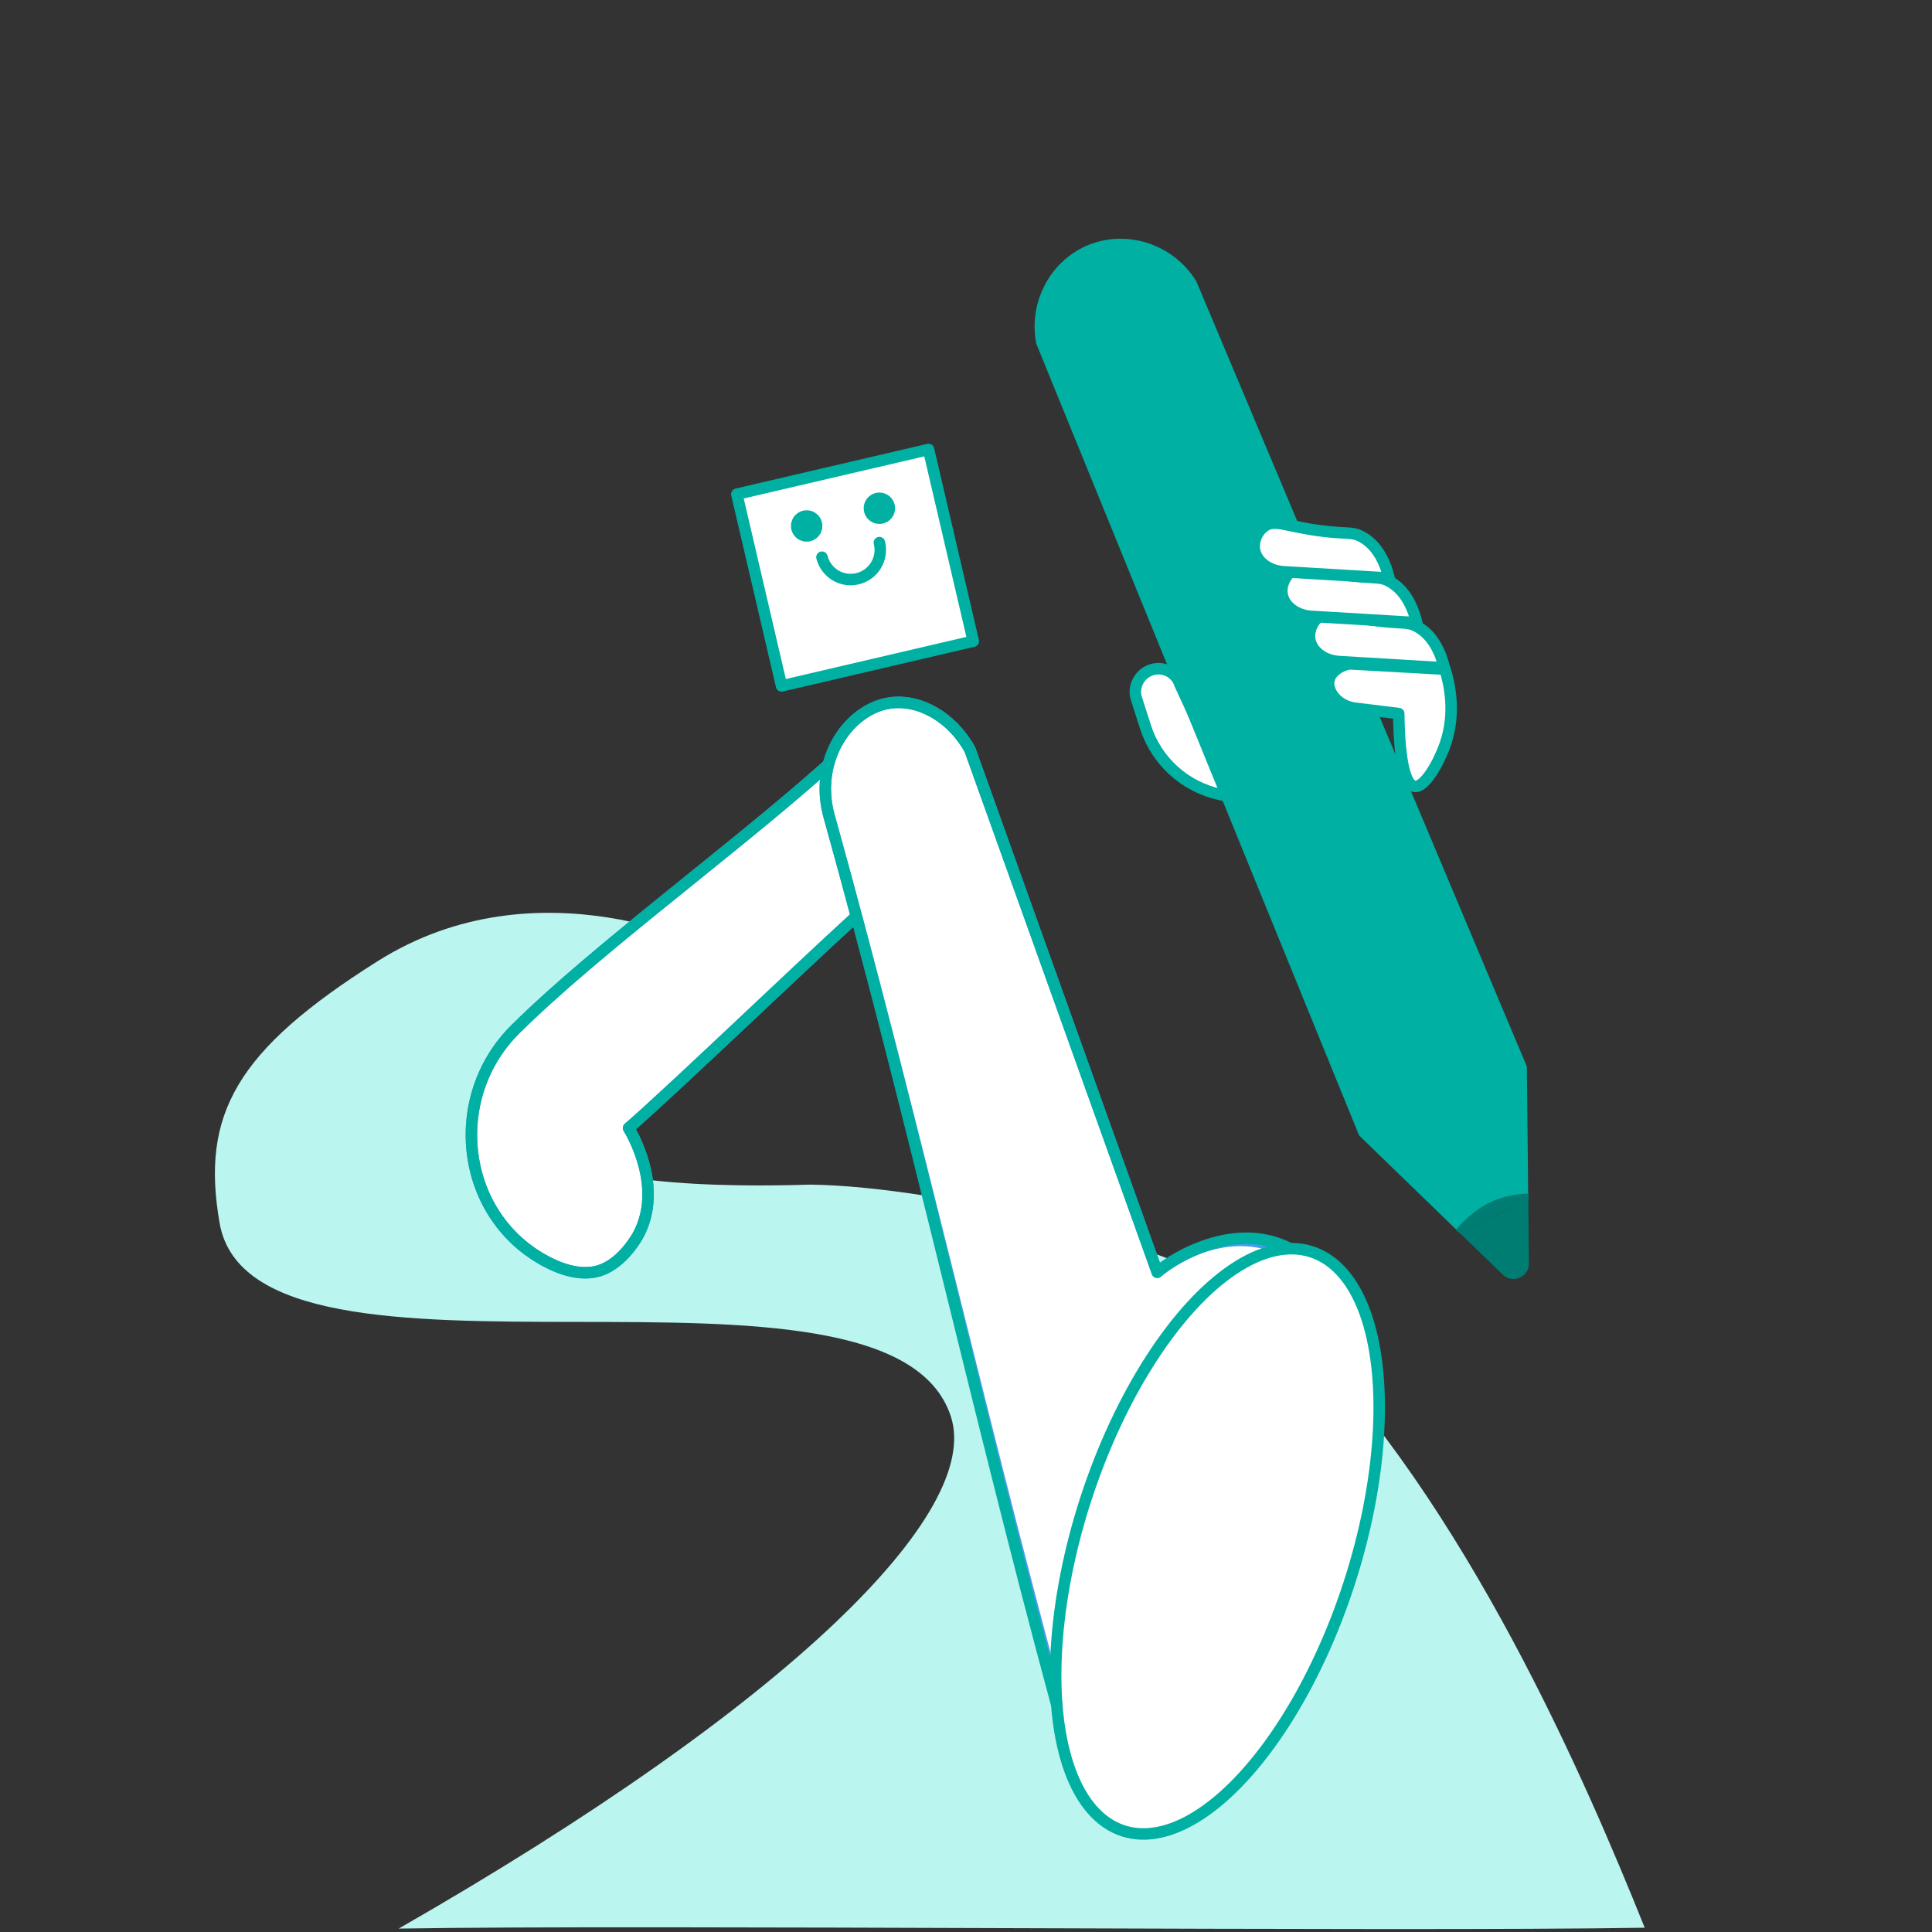 <?xml version="1.0" encoding="UTF-8"?>
<svg xmlns="http://www.w3.org/2000/svg" viewBox="0 0 198.43 198.43">
  <rect x="0" y="0" width="198.43" height="198.43" fill="#333333" stroke="none"/>
  <defs>
    <style>
      .cls-1 {
        fill-rule: evenodd;
      }

      .cls-1, .cls-2, .cls-3, .cls-4 {
        stroke-linecap: round;
        stroke-linejoin: round;
        stroke-width: 1.18px;
      }

      .cls-1, .cls-2, .cls-3, .cls-5 {
        fill: #fff;
      }

      .cls-1, .cls-3, .cls-4 {
        stroke: #00b0a2;
      }

      .cls-2 {
        stroke: #459ced;
      }

      .cls-4 {
        fill: none;
      }

      .cls-6 {
        stroke: #007d73;
        stroke-width: 1.04px;
      }

      .cls-6, .cls-7 {
        fill: #007d73;
      }

      .cls-8 {
        fill: #bbf5f0;
      }

      .cls-8, .cls-5, .cls-9, .cls-7 {
        stroke-width: 0px;
      }

      .cls-9 {
        fill: #00b0a2;
      }
    </style>
  </defs>
  <g id="Layer_2" data-name="Layer 2">
    <path class="cls-1" d="m131.4,75.78l-8.46-1.7-1.75-3.79c-.06-.17-.13-.34-.23-.51-.68-1.1-2.13-1.43-3.22-.74-.89.55-1.31,1.63-1.06,2.59h0l.97,3.03c1.13,3.52,4.06,6.17,7.67,6.94l7.28,1.55-1.19-7.37Z"/>
    <g>
      <g>
        <path class="cls-7" d="m156.96,123.12l.07,6.64c.01,1.41-1.68,2.13-2.69,1.15l-4.4-4.26"/>
        <path class="cls-9" d="m156.96,123.12l-.14-13.58c-11.32-26.88-22.63-53.76-33.95-80.65-2.39-3.89-7.28-5.41-11.31-3.63-3.77,1.67-5.94,5.85-5.13,10.03l33.16,81.33,10.35,10.03s2.34-3.13,7.02-3.53Z"/>
      </g>
      <path class="cls-6" d="m149.94,126.65s1.06-1.43,2.92-2.48c1.95-1.09,4.1-1.06,4.1-1.06"/>
    </g>
  </g>
  <g id="Livello_6" data-name="Livello 6">
    <path class="cls-8" d="m168.95,197.99c-25.59.44-102.4-.34-128,.09,40.21-23.04,59.93-42.71,56.71-52.6-6.34-19.48-71.58.2-75.1-19.84-1.97-11.22,1.74-17.78,16.21-26.91,16.53-10.43,34.61-1.31,35.64-.78-1.65,3.74-6.11,7.36-7.77,11.1-5.71-1.54-8-.42-10.32,2.74-.14.19-1.76,2.44-1.24,4.42,1.53,5.85,20.68,5.69,28.07,5.46.07,0,.14,0,.21,0,12.7.18,40.56,6.06,49.55,15.04,17.74,17.74,29.98,46.27,36.01,61.27Z"/>
    <path class="cls-2" d="m88.94,74.91c10.74,3.1,2.27,8.38,1.54,16.94-5.02,4.35-20.9,19.66-25.92,24.01.29.48,3.62,6.04,1.01,10.94-.1.2-1.56,2.85-3.86,3.66-1.55.54-3.42.23-5.46-.82-8.96-4.61-10.47-16.86-3.3-23.95,9.63-9.52,26.37-21.26,35.99-30.78Z"/>
    <path class="cls-2" d="m135.25,130.8c-2.26,1-5.4,2.66-8.61,5.37-6.49,5.48-9.22,11.85-10.82,15.71-5.6,13.5-6.4,24.09-5.24,29.95-9.35-33.58-16.14-64.67-25.49-98.24-1.44-5.69,2.14-10.79,6.33-11.39,3.04-.43,6.39,1.49,8.2,4.8,6.41,17.89,12.82,35.78,19.24,53.67.53-.45,5.55-4.55,11.44-2.87,2.4.68,4.04,2.07,4.95,3Z"/>
    <ellipse class="cls-5" cx="125.04" cy="158.32" rx="31.27" ry="14.2" transform="translate(-64.22 228.17) rotate(-71.96)"/>
    <path class="cls-3" d="m143.66,73.29c-1.43-.18-2.87-.36-4.3-.53-1.98-.16-3.12-1.76-2.87-2.91.18-.8,1.04-1.47,2.11-1.67,3.27.18,6.54.37,9.81.55.49,1.58,1.13,4.54.02,7.73-.64,1.83-2.1,4.51-3.18,4.3-.46-.09-1.5-.81-1.59-7.47Z"/>
    <path class="cls-3" d="m135.52,63.29c1.1-.8,2.18,0,5.94.47,2.67.33,3.1.05,4.1.6,1.76.96,2.47,2.95,2.79,4.23-3.64-.22-7.27-.43-10.91-.65-1.53-.13-2.7-1.07-2.91-2.21-.17-.9.26-1.91.99-2.44Z"/>
    <path class="cls-3" d="m132.68,58.65c1.1-.8,2.18,0,5.94.47,2.67.33,3.1.05,4.1.6,1.76.96,2.47,2.95,2.79,4.23-3.64-.22-7.27-.43-10.91-.65-1.53-.13-2.7-1.07-2.91-2.21-.17-.9.26-1.91.99-2.44Z"/>
    <path class="cls-3" d="m129.84,54.07c1.1-.8,2.18,0,5.94.47,2.67.33,3.1.05,4.1.6,1.76.96,2.47,2.95,2.79,4.23-3.64-.22-7.27-.43-10.91-.65-1.53-.13-2.7-1.07-2.91-2.21-.17-.9.26-1.91.99-2.44Z"/>
    <path class="cls-4" d="m87.82,94.23c-6.47,5.9-18.86,17.83-23.26,21.63.29.48,3.62,6.04,1.01,10.94-.1.2-1.56,2.85-3.86,3.66-1.55.54-3.42.23-5.46-.82-8.96-4.61-10.47-16.86-3.3-23.95,8.29-8.2,21.86-18.05,31.61-26.7"/>
    <path class="cls-4" d="m108.51,174.99c-8.3-30.68-14.78-60.4-23.42-91.4-1.44-5.69,2.14-10.79,6.33-11.39,3.04-.43,6.39,1.49,8.2,4.8,6.41,17.89,12.82,35.78,19.24,53.67.65-.69,7.39-5.58,13.54-2.47"/>
    <ellipse class="cls-4" cx="125.04" cy="158.32" rx="31.27" ry="14.2" transform="translate(-64.22 228.17) rotate(-71.96)"/>
    <g>
      <rect class="cls-5" x="77.71" y="48.2" width="20.22" height="20.22" transform="translate(-10.95 21.47) rotate(-13.13)"/>
      <g>
        <circle class="cls-9" cx="82.85" cy="54.02" r="1.61"/>
        <circle class="cls-9" cx="90.32" cy="52.2" r="1.61"/>
      </g>
      <path class="cls-4" d="m90.32,55.73c.41,1.63-.57,3.28-2.2,3.7s-3.28-.57-3.7-2.2"/>
      <rect class="cls-4" x="77.71" y="48.2" width="20.22" height="20.22" transform="translate(-10.95 21.47) rotate(-13.13)"/>
    </g>
  </g>
</svg>